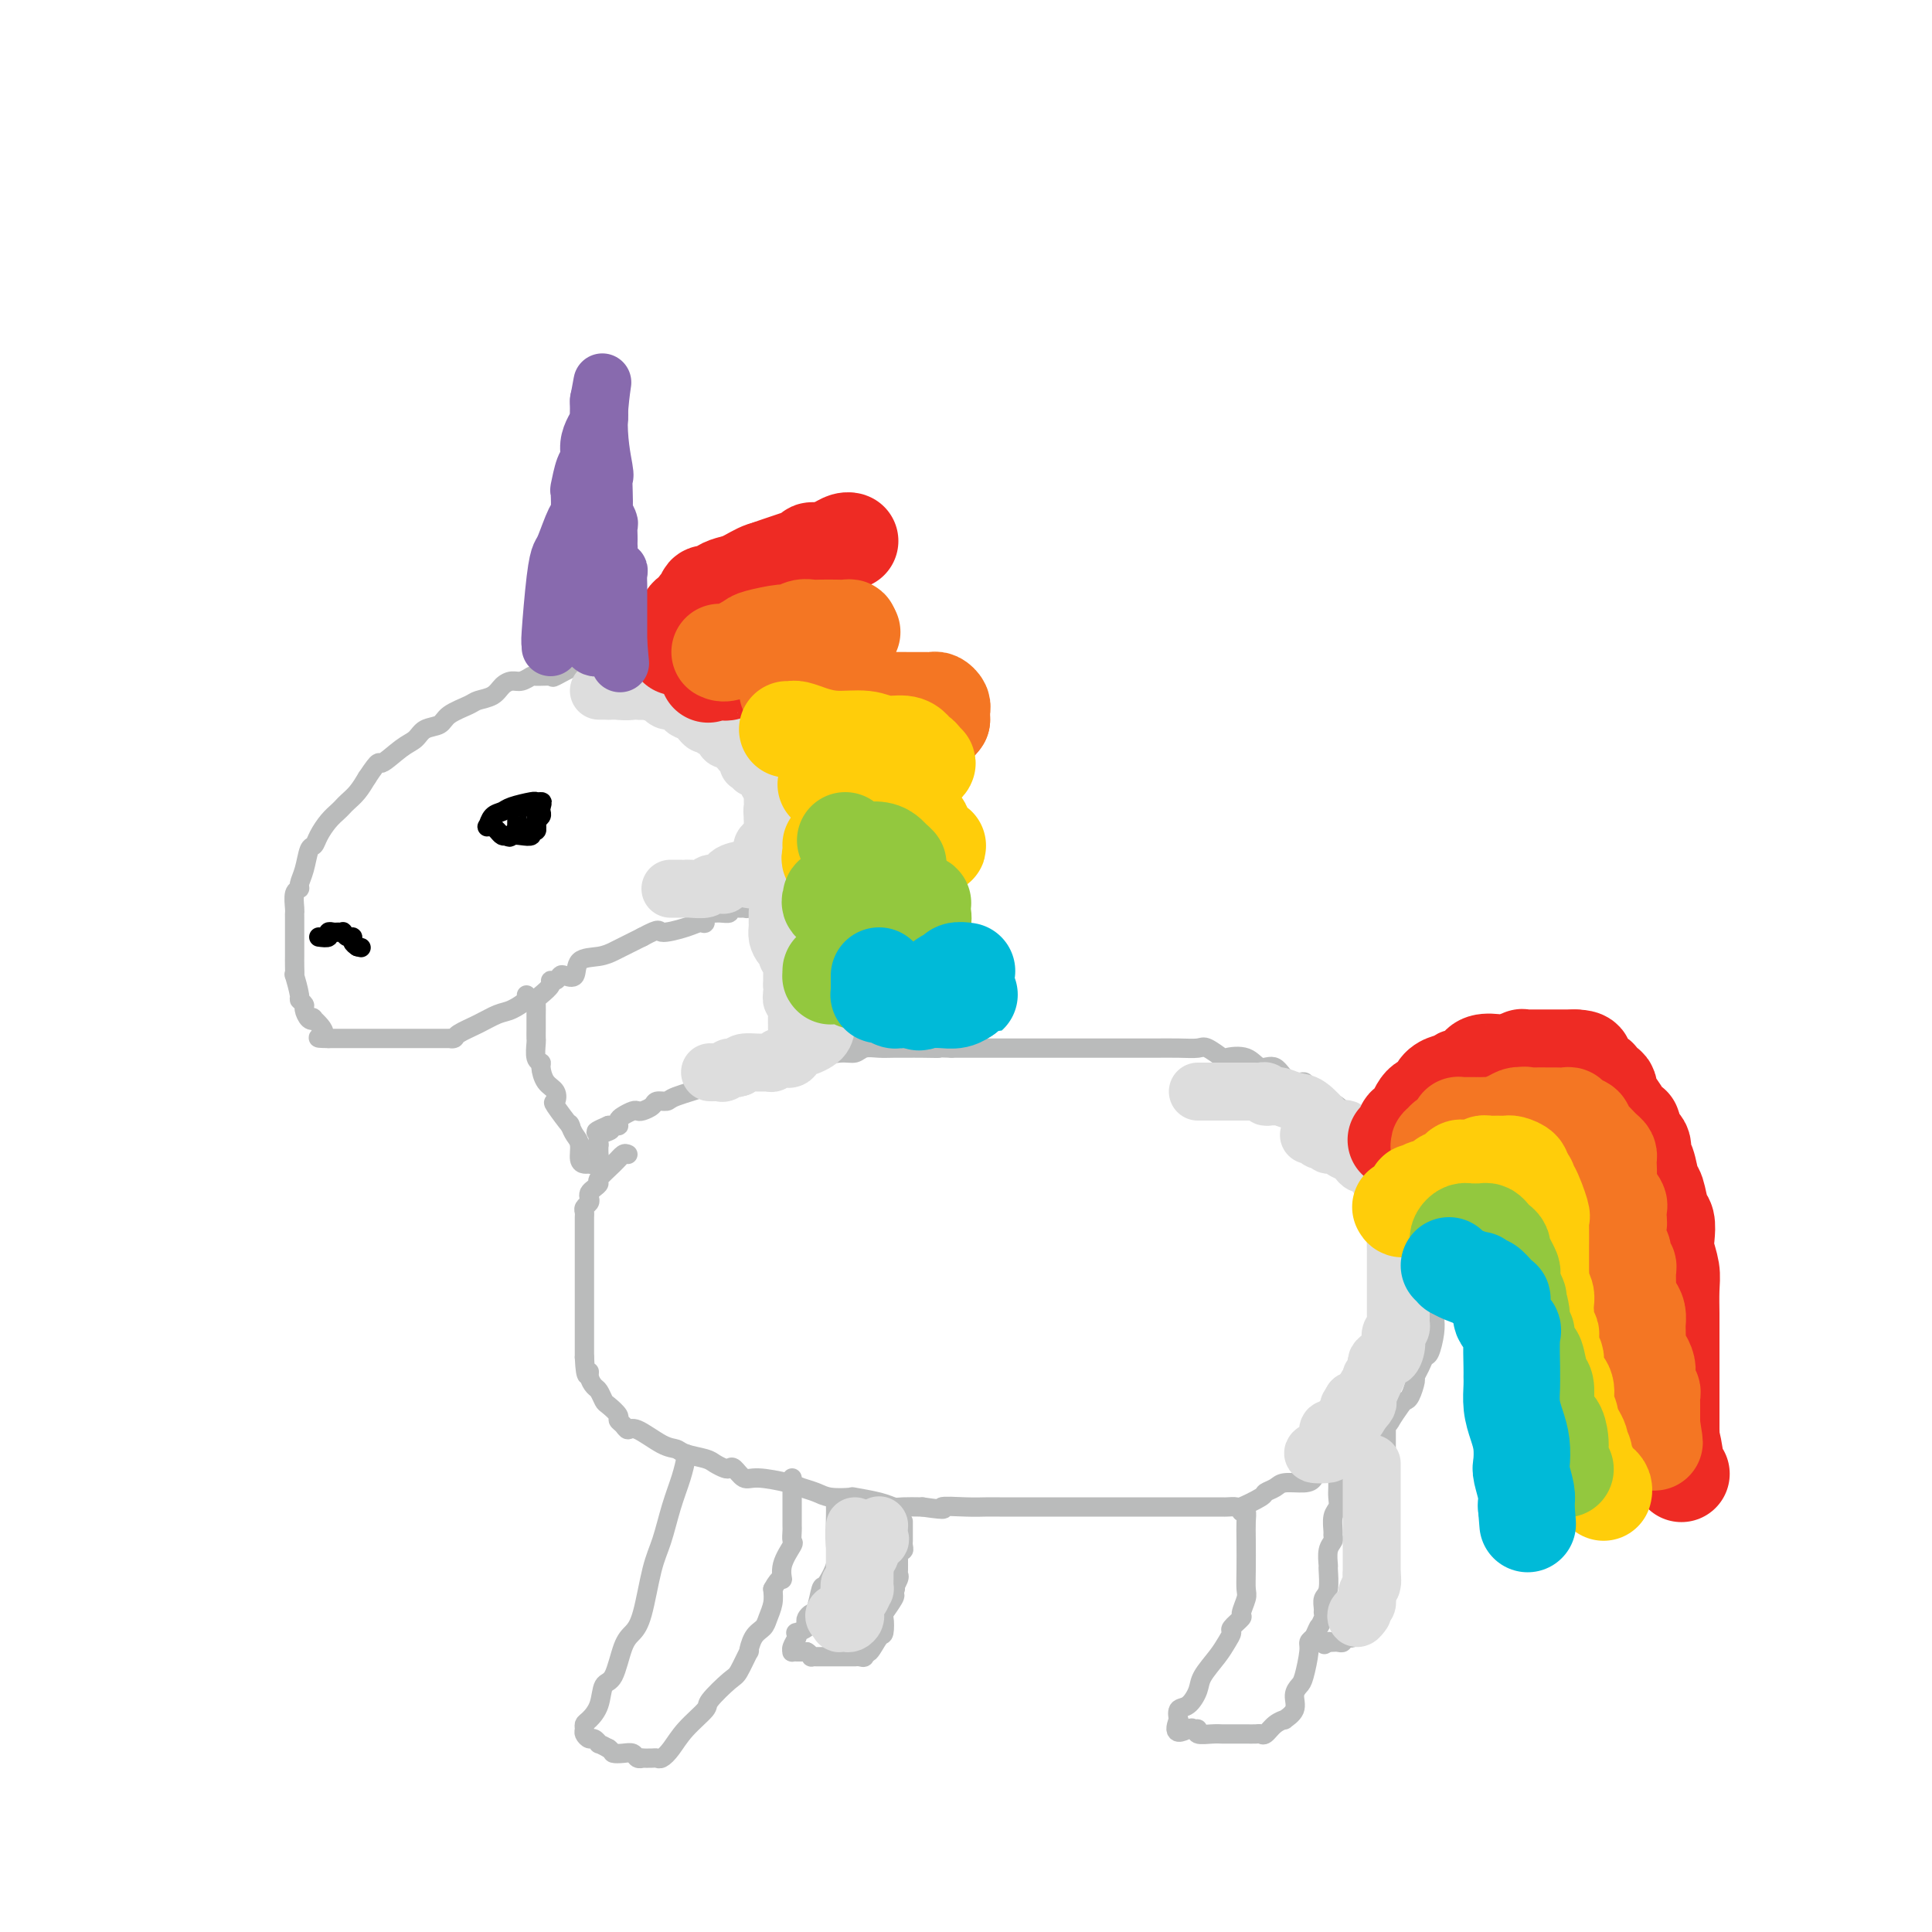 <svg viewBox='0 0 400 400' version='1.1' xmlns='http://www.w3.org/2000/svg' xmlns:xlink='http://www.w3.org/1999/xlink'><g fill='none' stroke='#BABBBB' stroke-width='4' stroke-linecap='round' stroke-linejoin='round'><path d='M130,239c-0.289,-0.142 -0.578,-0.284 -1,0c-0.422,0.284 -0.978,0.993 -2,2c-1.022,1.007 -2.509,2.311 -3,3c-0.491,0.689 0.013,0.762 0,1c-0.013,0.238 -0.543,0.641 -1,1c-0.457,0.359 -0.840,0.674 -1,1c-0.160,0.326 -0.095,0.664 0,1c0.095,0.336 0.222,0.670 0,1c-0.222,0.330 -0.791,0.654 -1,1c-0.209,0.346 -0.056,0.712 0,1c0.056,0.288 0.015,0.499 0,1c-0.015,0.501 -0.004,1.294 0,2c0.004,0.706 0.001,1.325 0,2c-0.001,0.675 -0.000,1.407 0,2c0.000,0.593 0.000,1.046 0,2c-0.000,0.954 -0.000,2.410 0,3c0.000,0.590 0.000,0.314 0,1c-0.000,0.686 -0.000,2.334 0,3c0.000,0.666 0.000,0.350 0,1c-0.000,0.650 -0.000,2.268 0,3c0.000,0.732 0.000,0.580 0,1c-0.000,0.420 -0.000,1.412 0,2c0.000,0.588 0.000,0.774 0,1c-0.000,0.226 -0.000,0.494 0,1c0.000,0.506 0.000,1.252 0,2c-0.000,0.748 -0.000,1.500 0,2c0.000,0.500 0.000,0.750 0,1'/><path d='M121,281c0.239,5.445 0.838,3.557 1,3c0.162,-0.557 -0.113,0.217 0,1c0.113,0.783 0.612,1.576 1,2c0.388,0.424 0.663,0.481 1,1c0.337,0.519 0.734,1.501 1,2c0.266,0.499 0.400,0.517 1,1c0.600,0.483 1.667,1.433 2,2c0.333,0.567 -0.066,0.751 0,1c0.066,0.249 0.599,0.563 1,1c0.401,0.437 0.672,0.996 1,1c0.328,0.004 0.714,-0.546 2,0c1.286,0.546 3.471,2.188 5,3c1.529,0.812 2.402,0.796 3,1c0.598,0.204 0.920,0.630 2,1c1.080,0.370 2.919,0.686 4,1c1.081,0.314 1.406,0.628 2,1c0.594,0.372 1.457,0.803 2,1c0.543,0.197 0.764,0.161 1,0c0.236,-0.161 0.485,-0.446 1,0c0.515,0.446 1.296,1.625 2,2c0.704,0.375 1.330,-0.053 3,0c1.670,0.053 4.382,0.589 6,1c1.618,0.411 2.142,0.698 3,1c0.858,0.302 2.050,0.620 3,1c0.950,0.380 1.658,0.824 3,1c1.342,0.176 3.317,0.086 4,0c0.683,-0.086 0.075,-0.167 1,0c0.925,0.167 3.382,0.581 5,1c1.618,0.419 2.397,0.844 3,1c0.603,0.156 1.029,0.045 2,0c0.971,-0.045 2.485,-0.022 4,0'/><path d='M191,312c6.381,0.928 3.833,0.249 4,0c0.167,-0.249 3.048,-0.067 5,0c1.952,0.067 2.976,0.018 4,0c1.024,-0.018 2.048,-0.005 3,0c0.952,0.005 1.833,0.001 3,0c1.167,-0.001 2.620,-0.000 4,0c1.380,0.000 2.685,0.000 4,0c1.315,-0.000 2.638,-0.000 4,0c1.362,0.000 2.764,0.000 4,0c1.236,-0.000 2.307,-0.000 3,0c0.693,0.000 1.008,0.000 2,0c0.992,-0.000 2.660,0.000 4,0c1.340,-0.000 2.351,-0.000 3,0c0.649,0.000 0.935,0.000 2,0c1.065,-0.000 2.909,-0.000 4,0c1.091,0.000 1.429,0.000 2,0c0.571,-0.000 1.376,-0.001 2,0c0.624,0.001 1.067,0.002 2,0c0.933,-0.002 2.356,-0.007 3,0c0.644,0.007 0.511,0.027 1,0c0.489,-0.027 1.602,-0.101 2,0c0.398,0.101 0.083,0.377 1,0c0.917,-0.377 3.068,-1.407 4,-2c0.932,-0.593 0.645,-0.749 1,-1c0.355,-0.251 1.351,-0.596 2,-1c0.649,-0.404 0.950,-0.869 2,-1c1.050,-0.131 2.848,0.070 4,0c1.152,-0.070 1.659,-0.410 2,-1c0.341,-0.590 0.515,-1.428 1,-2c0.485,-0.572 1.281,-0.878 2,-1c0.719,-0.122 1.359,-0.061 2,0'/><path d='M277,303c3.997,-1.528 3.488,-0.847 3,-1c-0.488,-0.153 -0.956,-1.138 0,-2c0.956,-0.862 3.335,-1.600 4,-2c0.665,-0.400 -0.383,-0.461 0,-1c0.383,-0.539 2.196,-1.557 3,-2c0.804,-0.443 0.598,-0.311 1,-1c0.402,-0.689 1.413,-2.197 2,-3c0.587,-0.803 0.749,-0.900 1,-1c0.251,-0.100 0.592,-0.202 1,-1c0.408,-0.798 0.883,-2.291 1,-3c0.117,-0.709 -0.123,-0.633 0,-1c0.123,-0.367 0.607,-1.177 1,-2c0.393,-0.823 0.693,-1.661 1,-2c0.307,-0.339 0.622,-0.181 1,-1c0.378,-0.819 0.819,-2.615 1,-4c0.181,-1.385 0.101,-2.360 0,-3c-0.101,-0.640 -0.223,-0.946 0,-2c0.223,-1.054 0.792,-2.857 1,-4c0.208,-1.143 0.056,-1.627 0,-2c-0.056,-0.373 -0.015,-0.634 0,-1c0.015,-0.366 0.004,-0.836 0,-1c-0.004,-0.164 -0.000,-0.022 0,-1c0.000,-0.978 -0.002,-3.076 0,-4c0.002,-0.924 0.009,-0.674 0,-1c-0.009,-0.326 -0.033,-1.227 0,-2c0.033,-0.773 0.125,-1.417 0,-2c-0.125,-0.583 -0.466,-1.105 -1,-2c-0.534,-0.895 -1.259,-2.164 -2,-3c-0.741,-0.836 -1.497,-1.239 -2,-2c-0.503,-0.761 -0.751,-1.881 -1,-3'/><path d='M292,243c-1.609,-2.168 -2.631,-1.587 -3,-2c-0.369,-0.413 -0.085,-1.820 -1,-3c-0.915,-1.180 -3.030,-2.133 -4,-3c-0.970,-0.867 -0.797,-1.649 -1,-2c-0.203,-0.351 -0.784,-0.270 -2,-1c-1.216,-0.730 -3.067,-2.269 -4,-3c-0.933,-0.731 -0.949,-0.653 -2,-1c-1.051,-0.347 -3.139,-1.121 -4,-2c-0.861,-0.879 -0.497,-1.865 -1,-2c-0.503,-0.135 -1.873,0.580 -3,0c-1.127,-0.580 -2.012,-2.455 -3,-3c-0.988,-0.545 -2.079,0.239 -3,0c-0.921,-0.239 -1.673,-1.500 -3,-2c-1.327,-0.500 -3.228,-0.239 -4,0c-0.772,0.239 -0.415,0.456 -1,0c-0.585,-0.456 -2.113,-1.586 -3,-2c-0.887,-0.414 -1.135,-0.111 -2,0c-0.865,0.111 -2.349,0.030 -4,0c-1.651,-0.030 -3.469,-0.008 -5,0c-1.531,0.008 -2.776,0.002 -4,0c-1.224,-0.002 -2.427,-0.001 -4,0c-1.573,0.001 -3.516,0.000 -5,0c-1.484,-0.000 -2.508,-0.000 -4,0c-1.492,0.000 -3.450,0.000 -5,0c-1.550,-0.000 -2.690,-0.000 -4,0c-1.310,0.000 -2.791,0.000 -4,0c-1.209,-0.000 -2.147,-0.000 -3,0c-0.853,0.000 -1.620,0.000 -2,0c-0.380,-0.000 -0.371,-0.000 -1,0c-0.629,0.000 -1.894,0.000 -3,0c-1.106,-0.000 -2.053,-0.000 -3,0'/><path d='M197,217c-9.973,-0.309 -4.404,-0.083 -3,0c1.404,0.083 -1.357,0.021 -3,0c-1.643,-0.021 -2.169,-0.002 -3,0c-0.831,0.002 -1.967,-0.014 -3,0c-1.033,0.014 -1.963,0.059 -3,0c-1.037,-0.059 -2.179,-0.222 -3,0c-0.821,0.222 -1.320,0.828 -2,1c-0.680,0.172 -1.542,-0.091 -3,0c-1.458,0.091 -3.512,0.536 -5,1c-1.488,0.464 -2.411,0.948 -4,1c-1.589,0.052 -3.845,-0.327 -5,0c-1.155,0.327 -1.210,1.359 -2,2c-0.790,0.641 -2.313,0.889 -3,1c-0.687,0.111 -0.536,0.084 -1,0c-0.464,-0.084 -1.543,-0.226 -2,0c-0.457,0.226 -0.292,0.821 -1,1c-0.708,0.179 -2.288,-0.058 -3,0c-0.712,0.058 -0.557,0.411 -2,1c-1.443,0.589 -4.484,1.416 -6,2c-1.516,0.584 -1.506,0.927 -2,1c-0.494,0.073 -1.493,-0.125 -2,0c-0.507,0.125 -0.520,0.572 -1,1c-0.480,0.428 -1.425,0.835 -2,1c-0.575,0.165 -0.781,0.086 -1,0c-0.219,-0.086 -0.450,-0.181 -1,0c-0.550,0.181 -1.418,0.637 -2,1c-0.582,0.363 -0.877,0.633 -1,1c-0.123,0.367 -0.074,0.830 0,1c0.074,0.170 0.174,0.046 0,0c-0.174,-0.046 -0.621,-0.013 -1,0c-0.379,0.013 -0.689,0.007 -1,0'/><path d='M126,233c-5.200,2.200 -1.200,1.200 0,1c1.200,-0.200 -0.400,0.400 -2,1'/><path d='M124,235c-0.310,0.792 -0.086,1.771 0,2c0.086,0.229 0.034,-0.293 0,0c-0.034,0.293 -0.050,1.399 0,2c0.050,0.601 0.167,0.696 0,1c-0.167,0.304 -0.618,0.818 -1,1c-0.382,0.182 -0.694,0.032 -1,0c-0.306,-0.032 -0.607,0.052 -1,0c-0.393,-0.052 -0.879,-0.241 -1,-1c-0.121,-0.759 0.121,-2.089 0,-3c-0.121,-0.911 -0.606,-1.403 -1,-2c-0.394,-0.597 -0.697,-1.298 -1,-2'/><path d='M118,233c-0.439,-1.004 0.464,0.486 0,0c-0.464,-0.486 -2.296,-2.950 -3,-4c-0.704,-1.050 -0.279,-0.688 0,-1c0.279,-0.312 0.411,-1.300 0,-2c-0.411,-0.700 -1.364,-1.112 -2,-2c-0.636,-0.888 -0.955,-2.250 -1,-3c-0.045,-0.750 0.184,-0.886 0,-1c-0.184,-0.114 -0.781,-0.206 -1,-1c-0.219,-0.794 -0.059,-2.289 0,-3c0.059,-0.711 0.016,-0.637 0,-1c-0.016,-0.363 -0.004,-1.162 0,-2c0.004,-0.838 0.001,-1.716 0,-2c-0.001,-0.284 0.002,0.027 0,0c-0.002,-0.027 -0.007,-0.392 0,-1c0.007,-0.608 0.025,-1.459 0,-2c-0.025,-0.541 -0.095,-0.771 0,-1c0.095,-0.229 0.354,-0.457 1,-1c0.646,-0.543 1.677,-1.400 2,-2c0.323,-0.600 -0.064,-0.943 0,-1c0.064,-0.057 0.578,0.170 1,0c0.422,-0.170 0.752,-0.738 1,-1c0.248,-0.262 0.412,-0.217 1,0c0.588,0.217 1.598,0.606 2,0c0.402,-0.606 0.196,-2.207 1,-3c0.804,-0.793 2.618,-0.780 4,-1c1.382,-0.220 2.334,-0.675 3,-1c0.666,-0.325 1.048,-0.522 2,-1c0.952,-0.478 2.476,-1.239 4,-2'/><path d='M133,194c4.050,-2.196 3.176,-1.184 4,-1c0.824,0.184 3.348,-0.458 5,-1c1.652,-0.542 2.434,-0.983 3,-1c0.566,-0.017 0.916,0.389 1,0c0.084,-0.389 -0.099,-1.572 0,-2c0.099,-0.428 0.478,-0.101 1,0c0.522,0.101 1.186,-0.026 2,0c0.814,0.026 1.777,0.204 2,0c0.223,-0.204 -0.295,-0.790 0,-1c0.295,-0.210 1.404,-0.042 2,0c0.596,0.042 0.678,-0.040 1,0c0.322,0.040 0.883,0.203 1,0c0.117,-0.203 -0.211,-0.772 0,-1c0.211,-0.228 0.960,-0.114 2,0c1.040,0.114 2.370,0.229 3,0c0.630,-0.229 0.559,-0.802 1,-1c0.441,-0.198 1.394,-0.023 2,0c0.606,0.023 0.866,-0.107 1,0c0.134,0.107 0.141,0.452 1,1c0.859,0.548 2.569,1.300 3,2c0.431,0.700 -0.417,1.349 0,2c0.417,0.651 2.098,1.302 3,2c0.902,0.698 1.026,1.441 1,2c-0.026,0.559 -0.203,0.933 0,1c0.203,0.067 0.785,-0.174 1,0c0.215,0.174 0.061,0.764 0,1c-0.061,0.236 -0.031,0.118 0,0'/><path d='M173,197c1.486,2.162 0.201,2.066 0,2c-0.201,-0.066 0.682,-0.102 1,0c0.318,0.102 0.071,0.342 0,1c-0.071,0.658 0.033,1.733 0,2c-0.033,0.267 -0.205,-0.276 0,0c0.205,0.276 0.787,1.369 1,2c0.213,0.631 0.057,0.799 0,1c-0.057,0.201 -0.015,0.435 0,1c0.015,0.565 0.004,1.461 0,2c-0.004,0.539 -0.002,0.722 0,1c0.002,0.278 0.003,0.652 0,1c-0.003,0.348 -0.011,0.671 0,1c0.011,0.329 0.042,0.663 0,1c-0.042,0.337 -0.156,0.678 0,1c0.156,0.322 0.580,0.625 1,1c0.420,0.375 0.834,0.821 1,1c0.166,0.179 0.083,0.089 0,0'/><path d='M109,206c0.273,0.214 0.546,0.428 0,1c-0.546,0.572 -1.911,1.502 -3,2c-1.089,0.498 -1.904,0.564 -3,1c-1.096,0.436 -2.475,1.241 -4,2c-1.525,0.759 -3.198,1.471 -4,2c-0.802,0.529 -0.735,0.874 -1,1c-0.265,0.126 -0.862,0.034 -1,0c-0.138,-0.034 0.182,-0.009 0,0c-0.182,0.009 -0.868,0.002 -1,0c-0.132,-0.002 0.290,-0.001 0,0c-0.290,0.001 -1.291,0.000 -2,0c-0.709,-0.000 -1.124,-0.000 -2,0c-0.876,0.000 -2.213,0.000 -3,0c-0.787,-0.000 -1.026,-0.000 -1,0c0.026,0.000 0.315,0.000 0,0c-0.315,-0.000 -1.234,-0.000 -2,0c-0.766,0.000 -1.379,0.000 -2,0c-0.621,-0.000 -1.250,-0.000 -2,0c-0.750,0.000 -1.621,0.000 -2,0c-0.379,-0.000 -0.267,-0.000 -1,0c-0.733,0.000 -2.313,0.000 -3,0c-0.687,-0.000 -0.482,-0.000 -1,0c-0.518,0.000 -1.759,0.000 -3,0'/><path d='M68,215c-3.815,-0.047 -1.352,-0.163 -1,-1c0.352,-0.837 -1.407,-2.395 -2,-3c-0.593,-0.605 -0.019,-0.257 0,0c0.019,0.257 -0.516,0.423 -1,0c-0.484,-0.423 -0.918,-1.435 -1,-2c-0.082,-0.565 0.188,-0.682 0,-1c-0.188,-0.318 -0.835,-0.837 -1,-1c-0.165,-0.163 0.152,0.030 0,-1c-0.152,-1.030 -0.773,-3.282 -1,-4c-0.227,-0.718 -0.061,0.098 0,0c0.061,-0.098 0.016,-1.109 0,-2c-0.016,-0.891 -0.004,-1.661 0,-2c0.004,-0.339 0.001,-0.248 0,-1c-0.001,-0.752 -0.000,-2.346 0,-3c0.000,-0.654 -0.001,-0.368 0,-1c0.001,-0.632 0.004,-2.183 0,-3c-0.004,-0.817 -0.016,-0.900 0,-1c0.016,-0.100 0.060,-0.216 0,-1c-0.060,-0.784 -0.223,-2.235 0,-3c0.223,-0.765 0.834,-0.845 1,-1c0.166,-0.155 -0.111,-0.386 0,-1c0.111,-0.614 0.610,-1.610 1,-3c0.390,-1.390 0.672,-3.174 1,-4c0.328,-0.826 0.704,-0.694 1,-1c0.296,-0.306 0.512,-1.051 1,-2c0.488,-0.949 1.247,-2.102 2,-3c0.753,-0.898 1.500,-1.542 2,-2c0.500,-0.458 0.753,-0.731 1,-1c0.247,-0.269 0.490,-0.534 1,-1c0.510,-0.466 1.289,-1.133 2,-2c0.711,-0.867 1.356,-1.933 2,-3'/><path d='M76,161c2.800,-4.235 2.302,-2.822 3,-3c0.698,-0.178 2.594,-1.948 4,-3c1.406,-1.052 2.324,-1.385 3,-2c0.676,-0.615 1.111,-1.513 2,-2c0.889,-0.487 2.234,-0.563 3,-1c0.766,-0.437 0.954,-1.234 2,-2c1.046,-0.766 2.952,-1.502 4,-2c1.048,-0.498 1.239,-0.759 2,-1c0.761,-0.241 2.092,-0.461 3,-1c0.908,-0.539 1.393,-1.398 2,-2c0.607,-0.602 1.337,-0.946 2,-1c0.663,-0.054 1.260,0.184 2,0c0.740,-0.184 1.623,-0.789 2,-1c0.377,-0.211 0.246,-0.028 1,0c0.754,0.028 2.392,-0.098 3,0c0.608,0.098 0.187,0.418 1,0c0.813,-0.418 2.861,-1.576 4,-2c1.139,-0.424 1.370,-0.114 2,0c0.630,0.114 1.659,0.030 3,0c1.341,-0.030 2.994,-0.008 4,0c1.006,0.008 1.366,0.002 2,0c0.634,-0.002 1.543,-0.001 3,0c1.457,0.001 3.461,0.000 5,0c1.539,-0.000 2.614,0.000 3,0c0.386,-0.000 0.082,-0.001 1,0c0.918,0.001 3.058,0.003 4,0c0.942,-0.003 0.685,-0.011 1,0c0.315,0.011 1.200,0.041 2,0c0.800,-0.041 1.514,-0.155 2,0c0.486,0.155 0.743,0.577 1,1'/><path d='M152,139c5.223,0.024 1.781,-0.415 1,0c-0.781,0.415 1.098,1.685 2,2c0.902,0.315 0.827,-0.325 1,0c0.173,0.325 0.595,1.616 1,2c0.405,0.384 0.792,-0.139 1,0c0.208,0.139 0.238,0.941 1,2c0.762,1.059 2.256,2.377 3,3c0.744,0.623 0.739,0.552 1,1c0.261,0.448 0.787,1.415 1,2c0.213,0.585 0.112,0.786 0,1c-0.112,0.214 -0.237,0.439 0,1c0.237,0.561 0.834,1.459 1,2c0.166,0.541 -0.100,0.726 0,1c0.100,0.274 0.567,0.637 1,1c0.433,0.363 0.834,0.728 1,1c0.166,0.272 0.097,0.453 0,1c-0.097,0.547 -0.222,1.460 0,2c0.222,0.540 0.792,0.708 1,1c0.208,0.292 0.056,0.708 0,1c-0.056,0.292 -0.015,0.459 0,1c0.015,0.541 0.004,1.454 0,2c-0.004,0.546 -0.001,0.724 0,1c0.001,0.276 0.000,0.651 0,1c-0.000,0.349 -0.000,0.671 0,1c0.000,0.329 0.000,0.666 0,1c-0.000,0.334 -0.000,0.667 0,1c0.000,0.333 0.000,0.667 0,1'/><path d='M168,172c0.619,3.429 0.166,1.500 0,1c-0.166,-0.500 -0.044,0.429 0,1c0.044,0.571 0.012,0.784 0,1c-0.012,0.216 -0.003,0.434 0,1c0.003,0.566 0.001,1.479 0,2c-0.001,0.521 -0.000,0.650 0,1c0.000,0.350 0.000,0.920 0,1c-0.000,0.080 -0.000,-0.331 0,0c0.000,0.331 0.000,1.402 0,2c-0.000,0.598 -0.000,0.721 0,1c0.000,0.279 0.000,0.714 0,1c-0.000,0.286 -0.000,0.423 0,1c0.000,0.577 0.000,1.593 0,2c-0.000,0.407 -0.000,0.203 0,0'/><path d='M142,301c0.065,0.103 0.131,0.206 0,1c-0.131,0.794 -0.458,2.278 -1,4c-0.542,1.722 -1.300,3.683 -2,6c-0.700,2.317 -1.342,4.991 -2,7c-0.658,2.009 -1.331,3.355 -2,6c-0.669,2.645 -1.335,6.590 -2,9c-0.665,2.410 -1.329,3.285 -2,4c-0.671,0.715 -1.349,1.270 -2,3c-0.651,1.730 -1.274,4.634 -2,6c-0.726,1.366 -1.553,1.192 -2,2c-0.447,0.808 -0.513,2.597 -1,4c-0.487,1.403 -1.395,2.418 -2,3c-0.605,0.582 -0.905,0.729 -1,1c-0.095,0.271 0.017,0.665 0,1c-0.017,0.335 -0.164,0.611 0,1c0.164,0.389 0.638,0.892 1,1c0.362,0.108 0.613,-0.177 1,0c0.387,0.177 0.912,0.817 1,1c0.088,0.183 -0.261,-0.091 0,0c0.261,0.091 1.130,0.545 2,1'/><path d='M126,362c0.908,0.686 0.678,0.902 1,1c0.322,0.098 1.195,0.079 2,0c0.805,-0.079 1.543,-0.217 2,0c0.457,0.217 0.633,0.790 1,1c0.367,0.210 0.924,0.057 1,0c0.076,-0.057 -0.328,-0.020 0,0c0.328,0.020 1.387,0.022 2,0c0.613,-0.022 0.778,-0.069 1,0c0.222,0.069 0.501,0.253 1,0c0.499,-0.253 1.219,-0.944 2,-2c0.781,-1.056 1.622,-2.479 3,-4c1.378,-1.521 3.291,-3.141 4,-4c0.709,-0.859 0.214,-0.956 1,-2c0.786,-1.044 2.854,-3.036 4,-4c1.146,-0.964 1.372,-0.902 2,-2c0.628,-1.098 1.660,-3.357 2,-4c0.340,-0.643 -0.010,0.330 0,0c0.010,-0.330 0.381,-1.964 1,-3c0.619,-1.036 1.485,-1.474 2,-2c0.515,-0.526 0.677,-1.142 1,-2c0.323,-0.858 0.807,-1.960 1,-3c0.193,-1.040 0.097,-2.020 0,-3'/><path d='M160,329c1.568,-2.964 1.989,-1.873 2,-2c0.011,-0.127 -0.389,-1.473 0,-3c0.389,-1.527 1.568,-3.235 2,-4c0.432,-0.765 0.116,-0.586 0,-1c-0.116,-0.414 -0.031,-1.420 0,-2c0.031,-0.580 0.008,-0.733 0,-1c-0.008,-0.267 -0.002,-0.649 0,-1c0.002,-0.351 0.001,-0.671 0,-1c-0.001,-0.329 -0.000,-0.665 0,-1c0.000,-0.335 0.000,-0.667 0,-1c-0.000,-0.333 -0.000,-0.668 0,-1c0.000,-0.332 0.000,-0.662 0,-1c-0.000,-0.338 -0.000,-0.683 0,-1c0.000,-0.317 0.000,-0.607 0,-1c-0.000,-0.393 -0.000,-0.889 0,-1c0.000,-0.111 0.000,0.162 0,0c-0.000,-0.162 -0.000,-0.761 0,-1c0.000,-0.239 0.000,-0.120 0,0'/><path d='M173,312c0.015,0.255 0.029,0.509 0,2c-0.029,1.491 -0.102,4.218 0,6c0.102,1.782 0.378,2.620 0,4c-0.378,1.380 -1.411,3.301 -2,4c-0.589,0.699 -0.733,0.176 -1,1c-0.267,0.824 -0.658,2.994 -1,4c-0.342,1.006 -0.635,0.848 -1,1c-0.365,0.152 -0.802,0.615 -1,1c-0.198,0.385 -0.157,0.694 0,1c0.157,0.306 0.431,0.610 0,1c-0.431,0.390 -1.565,0.865 -2,1c-0.435,0.135 -0.170,-0.069 0,0c0.170,0.069 0.244,0.411 0,1c-0.244,0.589 -0.806,1.426 -1,2c-0.194,0.574 -0.021,0.886 0,1c0.021,0.114 -0.110,0.031 0,0c0.110,-0.031 0.460,-0.009 1,0c0.540,0.009 1.270,0.004 2,0'/><path d='M167,342c0.703,0.381 0.962,0.834 1,1c0.038,0.166 -0.145,0.044 0,0c0.145,-0.044 0.617,-0.012 1,0c0.383,0.012 0.675,0.003 1,0c0.325,-0.003 0.682,-0.001 1,0c0.318,0.001 0.596,0.000 1,0c0.404,-0.000 0.935,-0.000 1,0c0.065,0.000 -0.337,0.000 0,0c0.337,-0.000 1.414,-0.000 2,0c0.586,0.000 0.683,0.001 1,0c0.317,-0.001 0.855,-0.005 1,0c0.145,0.005 -0.103,0.018 0,0c0.103,-0.018 0.556,-0.069 1,0c0.444,0.069 0.879,0.256 1,0c0.121,-0.256 -0.072,-0.955 0,-1c0.072,-0.045 0.410,0.565 1,0c0.590,-0.565 1.434,-2.305 2,-3c0.566,-0.695 0.856,-0.344 1,-1c0.144,-0.656 0.142,-2.320 0,-3c-0.142,-0.680 -0.423,-0.375 0,-1c0.423,-0.625 1.549,-2.178 2,-3c0.451,-0.822 0.225,-0.911 0,-1'/><path d='M185,330c0.867,-2.130 0.036,-0.956 0,-1c-0.036,-0.044 0.723,-1.307 1,-2c0.277,-0.693 0.073,-0.817 0,-1c-0.073,-0.183 -0.016,-0.427 0,-1c0.016,-0.573 -0.010,-1.477 0,-2c0.010,-0.523 0.055,-0.665 0,-1c-0.055,-0.335 -0.211,-0.863 0,-1c0.211,-0.137 0.789,0.118 1,0c0.211,-0.118 0.057,-0.610 0,-1c-0.057,-0.390 -0.015,-0.678 0,-1c0.015,-0.322 0.004,-0.678 0,-1c-0.004,-0.322 -0.001,-0.608 0,-1c0.001,-0.392 0.000,-0.889 0,-1c-0.000,-0.111 -0.000,0.162 0,0c0.000,-0.162 0.000,-0.761 0,-1c-0.000,-0.239 -0.000,-0.120 0,0'/><path d='M257,313c0.422,-0.146 0.845,-0.292 1,0c0.155,0.292 0.043,1.021 0,2c-0.043,0.979 -0.016,2.206 0,4c0.016,1.794 0.020,4.153 0,6c-0.020,1.847 -0.066,3.181 0,4c0.066,0.819 0.243,1.122 0,2c-0.243,0.878 -0.905,2.332 -1,3c-0.095,0.668 0.376,0.551 0,1c-0.376,0.449 -1.600,1.464 -2,2c-0.400,0.536 0.024,0.593 0,1c-0.024,0.407 -0.495,1.163 -1,2c-0.505,0.837 -1.043,1.753 -2,3c-0.957,1.247 -2.333,2.825 -3,4c-0.667,1.175 -0.623,1.947 -1,3c-0.377,1.053 -1.173,2.385 -2,3c-0.827,0.615 -1.684,0.512 -2,1c-0.316,0.488 -0.090,1.568 0,2c0.090,0.432 0.045,0.216 0,0'/><path d='M244,356c-1.600,3.852 0.901,2.482 2,2c1.099,-0.482 0.795,-0.077 1,0c0.205,0.077 0.920,-0.176 1,0c0.080,0.176 -0.473,0.779 0,1c0.473,0.221 1.972,0.059 3,0c1.028,-0.059 1.585,-0.016 2,0c0.415,0.016 0.688,0.004 1,0c0.312,-0.004 0.665,-0.001 1,0c0.335,0.001 0.653,-0.000 1,0c0.347,0.000 0.722,0.002 1,0c0.278,-0.002 0.458,-0.007 1,0c0.542,0.007 1.446,0.026 2,0c0.554,-0.026 0.759,-0.097 1,0c0.241,0.097 0.517,0.361 1,0c0.483,-0.361 1.172,-1.346 2,-2c0.828,-0.654 1.794,-0.977 2,-1c0.206,-0.023 -0.349,0.254 0,0c0.349,-0.254 1.600,-1.038 2,-2c0.400,-0.962 -0.051,-2.103 0,-3c0.051,-0.897 0.605,-1.550 1,-2c0.395,-0.450 0.632,-0.698 1,-2c0.368,-1.302 0.868,-3.658 1,-5c0.132,-1.342 -0.105,-1.669 0,-2c0.105,-0.331 0.553,-0.665 1,-1'/><path d='M272,339c1.403,-3.130 0.911,-1.956 1,-2c0.089,-0.044 0.760,-1.308 1,-2c0.240,-0.692 0.050,-0.813 0,-1c-0.050,-0.187 0.039,-0.440 0,-1c-0.039,-0.560 -0.208,-1.428 0,-2c0.208,-0.572 0.792,-0.850 1,-2c0.208,-1.150 0.042,-3.173 0,-4c-0.042,-0.827 0.042,-0.457 0,-1c-0.042,-0.543 -0.208,-1.997 0,-3c0.208,-1.003 0.792,-1.553 1,-2c0.208,-0.447 0.042,-0.791 0,-1c-0.042,-0.209 0.041,-0.283 0,-1c-0.041,-0.717 -0.207,-2.077 0,-3c0.207,-0.923 0.788,-1.409 1,-2c0.212,-0.591 0.057,-1.286 0,-2c-0.057,-0.714 -0.015,-1.445 0,-2c0.015,-0.555 0.004,-0.932 0,-1c-0.004,-0.068 -0.001,0.174 0,0c0.001,-0.174 0.000,-0.764 0,-1c-0.000,-0.236 -0.000,-0.118 0,0'/><path d='M287,295c0.000,0.214 0.000,0.429 0,1c-0.000,0.571 -0.000,1.499 0,2c0.000,0.501 0.000,0.576 0,1c-0.000,0.424 -0.000,1.198 0,2c0.000,0.802 0.000,1.632 0,2c-0.000,0.368 -0.000,0.274 0,1c0.000,0.726 0.000,2.274 0,3c-0.000,0.726 -0.000,0.632 0,1c0.000,0.368 0.000,1.199 0,2c-0.000,0.801 -0.000,1.572 0,2c0.000,0.428 0.000,0.514 0,1c-0.000,0.486 -0.000,1.373 0,2c0.000,0.627 0.000,0.995 0,1c-0.000,0.005 -0.000,-0.353 0,0c0.000,0.353 0.000,1.417 0,2c-0.000,0.583 -0.000,0.684 0,1c0.000,0.316 0.000,0.847 0,1c-0.000,0.153 -0.000,-0.071 0,0c0.000,0.071 0.001,0.438 0,1c-0.001,0.562 -0.004,1.320 0,2c0.004,0.680 0.016,1.281 0,2c-0.016,0.719 -0.061,1.555 0,2c0.061,0.445 0.226,0.501 0,1c-0.226,0.499 -0.845,1.443 -1,2c-0.155,0.557 0.154,0.727 0,1c-0.154,0.273 -0.772,0.651 -1,1c-0.228,0.349 -0.065,0.671 0,1c0.065,0.329 0.033,0.664 0,1'/><path d='M285,334c-0.537,5.990 -0.878,1.464 -1,0c-0.122,-1.464 -0.025,0.134 0,1c0.025,0.866 -0.022,1.002 0,1c0.022,-0.002 0.112,-0.140 0,0c-0.112,0.140 -0.425,0.560 -1,1c-0.575,0.440 -1.412,0.902 -2,1c-0.588,0.098 -0.927,-0.166 -1,0c-0.073,0.166 0.121,0.762 0,1c-0.121,0.238 -0.557,0.116 -1,0c-0.443,-0.116 -0.892,-0.227 -1,0c-0.108,0.227 0.126,0.793 0,1c-0.126,0.207 -0.611,0.056 -1,0c-0.389,-0.056 -0.683,-0.016 -1,0c-0.317,0.016 -0.659,0.008 -1,0'/><path d='M275,340c-1.556,0.933 -0.444,0.267 0,0c0.444,-0.267 0.222,-0.133 0,0'/></g>
<g fill='none' stroke='#DDDDDD' stroke-width='12' stroke-linecap='round' stroke-linejoin='round'><path d='M177,316c0.000,0.331 0.000,0.662 0,1c0.000,0.338 0.000,0.682 0,1c0.000,0.318 0.000,0.610 0,1c0.000,0.390 0.000,0.878 0,1c0.000,0.122 -0.000,-0.122 0,0c0.000,0.122 0.000,0.610 0,1c-0.000,0.390 0.000,0.682 0,1c0.000,0.318 0.000,0.663 0,1c0.000,0.337 -0.000,0.668 0,1c0.000,0.332 0.000,0.666 0,1c0.000,0.334 0.000,0.667 0,1c0.000,0.333 0.000,0.667 0,1c0.000,0.333 0.000,0.667 0,1'/><path d='M177,328c-0.222,1.748 -0.775,0.118 -1,0c-0.225,-0.118 -0.120,1.278 0,2c0.120,0.722 0.256,0.772 0,1c-0.256,0.228 -0.903,0.636 -1,1c-0.097,0.364 0.355,0.685 0,1c-0.355,0.315 -1.519,0.623 -2,1c-0.481,0.377 -0.280,0.822 0,1c0.280,0.178 0.640,0.089 1,0'/><path d='M174,335c-0.513,1.312 -0.295,1.094 0,1c0.295,-0.094 0.668,-0.062 1,0c0.332,0.062 0.624,0.153 1,0c0.376,-0.153 0.836,-0.550 1,-1c0.164,-0.450 0.034,-0.952 0,-1c-0.034,-0.048 0.029,0.357 0,0c-0.029,-0.357 -0.151,-1.475 0,-2c0.151,-0.525 0.576,-0.455 1,-1c0.424,-0.545 0.846,-1.705 1,-2c0.154,-0.295 0.041,0.275 0,0c-0.041,-0.275 -0.011,-1.393 0,-2c0.011,-0.607 0.003,-0.702 0,-1c-0.003,-0.298 -0.001,-0.799 0,-1c0.001,-0.201 0.000,-0.100 0,0'/><path d='M179,325c0.325,-1.936 0.138,-1.775 0,-2c-0.138,-0.225 -0.225,-0.834 0,-1c0.225,-0.166 0.764,0.111 1,0c0.236,-0.111 0.168,-0.612 0,-1c-0.168,-0.388 -0.437,-0.665 0,-1c0.437,-0.335 1.581,-0.729 2,-1c0.419,-0.271 0.113,-0.419 0,-1c-0.113,-0.581 -0.032,-1.595 0,-2c0.032,-0.405 0.016,-0.203 0,0'/><path d='M284,303c0.000,0.220 0.000,0.440 0,1c0.000,0.560 0.000,1.459 0,2c0.000,0.541 0.000,0.722 0,1c-0.000,0.278 0.000,0.653 0,1c0.000,0.347 0.000,0.667 0,1c0.000,0.333 0.000,0.681 0,1c0.000,0.319 0.000,0.610 0,1c0.000,0.390 0.000,0.878 0,1c0.000,0.122 0.000,-0.122 0,0c0.000,0.122 0.000,0.610 0,1c0.000,0.390 0.000,0.682 0,1c-0.000,0.318 0.000,0.662 0,1c0.000,0.338 0.000,0.672 0,1c0.000,0.328 0.000,0.651 0,1c0.000,0.349 0.000,0.723 0,1c0.000,0.277 -0.000,0.455 0,1c0.000,0.545 0.000,1.455 0,2c0.000,0.545 -0.000,0.723 0,1c0.000,0.277 0.000,0.651 0,1c0.000,0.349 -0.000,0.671 0,1c0.000,0.329 0.000,0.665 0,1c0.000,0.335 0.000,0.667 0,1'/><path d='M284,326c-0.018,3.749 -0.061,1.620 0,1c0.061,-0.620 0.228,0.269 0,1c-0.228,0.731 -0.849,1.305 -1,2c-0.151,0.695 0.169,1.512 0,2c-0.169,0.488 -0.826,0.649 -1,1c-0.174,0.351 0.136,0.892 0,1c-0.136,0.108 -0.717,-0.219 -1,0c-0.283,0.219 -0.269,0.982 0,1c0.269,0.018 0.791,-0.709 1,-1c0.209,-0.291 0.104,-0.145 0,0'/><path d='M161,189c0.002,0.327 0.003,0.655 0,1c-0.003,0.345 -0.011,0.708 0,1c0.011,0.292 0.040,0.512 0,1c-0.040,0.488 -0.151,1.244 0,2c0.151,0.756 0.562,1.512 1,2c0.438,0.488 0.902,0.708 1,1c0.098,0.292 -0.170,0.657 0,1c0.170,0.343 0.778,0.666 1,1c0.222,0.334 0.060,0.681 0,1c-0.060,0.319 -0.016,0.610 0,1c0.016,0.390 0.004,0.878 0,1c-0.004,0.122 -0.001,-0.121 0,0c0.001,0.121 0.000,0.606 0,1c-0.000,0.394 -0.000,0.697 0,1'/><path d='M164,204c0.460,2.786 0.109,2.252 0,2c-0.109,-0.252 0.023,-0.223 0,0c-0.023,0.223 -0.202,0.638 0,1c0.202,0.362 0.786,0.671 1,1c0.214,0.329 0.057,0.679 0,1c-0.057,0.321 -0.015,0.612 0,1c0.015,0.388 0.004,0.872 0,1c-0.004,0.128 -0.001,-0.100 0,0c0.001,0.100 0.000,0.527 0,1c-0.000,0.473 -0.000,0.992 0,1c0.000,0.008 0.000,-0.494 0,-1c-0.000,-0.506 -0.000,-1.014 0,-2c0.000,-0.986 0.000,-2.449 0,-4c-0.000,-1.551 -0.000,-3.189 0,-4c0.000,-0.811 0.000,-0.795 0,-1c-0.000,-0.205 -0.000,-0.630 0,-1c0.000,-0.370 0.000,-0.685 0,-1'/><path d='M165,199c0.118,-2.227 0.414,-0.794 1,0c0.586,0.794 1.464,0.948 2,2c0.536,1.052 0.732,3.002 1,4c0.268,0.998 0.608,1.044 1,1c0.392,-0.044 0.837,-0.180 1,0c0.163,0.180 0.044,0.675 0,1c-0.044,0.325 -0.012,0.481 0,1c0.012,0.519 0.003,1.402 0,2c-0.003,0.598 -0.001,0.911 0,1c0.001,0.089 0.001,-0.045 0,0c-0.001,0.045 -0.002,0.268 0,1c0.002,0.732 0.008,1.972 -1,3c-1.008,1.028 -3.029,1.844 -4,2c-0.971,0.156 -0.890,-0.347 -1,0c-0.110,0.347 -0.410,1.543 -1,2c-0.590,0.457 -1.469,0.175 -2,0c-0.531,-0.175 -0.713,-0.244 -1,0c-0.287,0.244 -0.679,0.800 -1,1c-0.321,0.200 -0.571,0.043 -1,0c-0.429,-0.043 -1.039,0.027 -2,0c-0.961,-0.027 -2.275,-0.151 -3,0c-0.725,0.151 -0.863,0.575 -1,1'/><path d='M153,221c-3.035,0.868 -2.123,0.036 -2,0c0.123,-0.036 -0.542,0.722 -1,1c-0.458,0.278 -0.711,0.074 -1,0c-0.289,-0.074 -0.616,-0.020 -1,0c-0.384,0.020 -0.824,0.006 -1,0c-0.176,-0.006 -0.088,-0.003 0,0'/><path d='M155,182c-0.083,-0.024 -0.167,-0.048 0,0c0.167,0.048 0.584,0.168 1,0c0.416,-0.168 0.829,-0.622 1,-1c0.171,-0.378 0.099,-0.679 0,-1c-0.099,-0.321 -0.225,-0.662 0,-1c0.225,-0.338 0.800,-0.672 1,-1c0.200,-0.328 0.025,-0.651 0,-1c-0.025,-0.349 0.098,-0.724 0,-1c-0.098,-0.276 -0.419,-0.451 0,-1c0.419,-0.549 1.576,-1.470 2,-2c0.424,-0.530 0.114,-0.667 0,-1c-0.114,-0.333 -0.030,-0.863 0,-1c0.030,-0.137 0.008,0.117 0,0c-0.008,-0.117 -0.002,-0.605 0,-1c0.002,-0.395 0.001,-0.698 0,-1'/><path d='M160,169c0.773,-2.190 0.207,-1.164 0,-1c-0.207,0.164 -0.054,-0.533 0,-1c0.054,-0.467 0.011,-0.702 0,-1c-0.011,-0.298 0.012,-0.657 0,-1c-0.012,-0.343 -0.059,-0.669 0,-1c0.059,-0.331 0.223,-0.667 0,-1c-0.223,-0.333 -0.834,-0.663 -1,-1c-0.166,-0.337 0.114,-0.683 0,-1c-0.114,-0.317 -0.623,-0.607 -1,-1c-0.377,-0.393 -0.623,-0.889 -1,-1c-0.377,-0.111 -0.886,0.164 -1,0c-0.114,-0.164 0.166,-0.766 0,-1c-0.166,-0.234 -0.780,-0.100 -1,0c-0.220,0.100 -0.048,0.167 0,0c0.048,-0.167 -0.029,-0.569 0,-1c0.029,-0.431 0.162,-0.890 0,-1c-0.162,-0.110 -0.621,0.130 -1,0c-0.379,-0.130 -0.679,-0.631 -1,-1c-0.321,-0.369 -0.663,-0.605 -1,-1c-0.337,-0.395 -0.668,-0.947 -1,-1c-0.332,-0.053 -0.666,0.393 -1,0c-0.334,-0.393 -0.667,-1.625 -1,-2c-0.333,-0.375 -0.667,0.106 -1,0c-0.333,-0.106 -0.667,-0.798 -1,-1c-0.333,-0.202 -0.667,0.085 -1,0c-0.333,-0.085 -0.667,-0.543 -1,-1'/><path d='M145,149c-1.826,-1.879 0.111,-1.078 0,-1c-0.111,0.078 -2.268,-0.567 -3,-1c-0.732,-0.433 -0.038,-0.652 0,-1c0.038,-0.348 -0.581,-0.824 -1,-1c-0.419,-0.176 -0.639,-0.051 -1,0c-0.361,0.051 -0.865,0.029 -1,0c-0.135,-0.029 0.097,-0.064 0,0c-0.097,0.064 -0.522,0.227 -1,0c-0.478,-0.227 -1.007,-0.846 -1,-1c0.007,-0.154 0.550,0.155 0,0c-0.550,-0.155 -2.193,-0.774 -3,-1c-0.807,-0.226 -0.778,-0.061 -1,0c-0.222,0.061 -0.693,0.016 -1,0c-0.307,-0.016 -0.449,-0.004 -1,0c-0.551,0.004 -1.512,0.001 -2,0c-0.488,-0.001 -0.504,-0.000 -1,0c-0.496,0.000 -1.473,0.000 -2,0c-0.527,-0.000 -0.603,-0.000 -1,0c-0.397,0.000 -1.113,0.000 -1,0c0.113,-0.000 1.057,-0.000 2,0'/><path d='M126,143c-2.653,-0.928 0.214,-0.249 2,0c1.786,0.249 2.492,0.068 3,0c0.508,-0.068 0.818,-0.022 1,0c0.182,0.022 0.238,0.020 1,0c0.762,-0.020 2.232,-0.057 3,0c0.768,0.057 0.834,0.208 1,0c0.166,-0.208 0.433,-0.774 1,-1c0.567,-0.226 1.434,-0.113 2,0c0.566,0.113 0.830,0.226 1,0c0.170,-0.226 0.245,-0.793 1,-1c0.755,-0.207 2.191,-0.056 3,0c0.809,0.056 0.990,0.015 1,0c0.010,-0.015 -0.152,-0.004 0,0c0.152,0.004 0.618,0.001 1,0c0.382,-0.001 0.680,0.000 1,0c0.320,-0.000 0.663,-0.002 1,0c0.337,0.002 0.667,0.008 1,0c0.333,-0.008 0.668,-0.031 1,0c0.332,0.031 0.663,0.116 1,0c0.337,-0.116 0.682,-0.434 1,0c0.318,0.434 0.610,1.619 1,2c0.390,0.381 0.878,-0.042 1,0c0.122,0.042 -0.122,0.547 0,1c0.122,0.453 0.610,0.853 1,1c0.390,0.147 0.683,0.042 1,0c0.317,-0.042 0.659,-0.021 1,0'/><path d='M158,145c0.958,1.025 -0.147,1.588 0,2c0.147,0.412 1.546,0.674 2,1c0.454,0.326 -0.036,0.717 0,1c0.036,0.283 0.597,0.460 1,1c0.403,0.540 0.648,1.445 1,2c0.352,0.555 0.812,0.760 1,1c0.188,0.240 0.103,0.516 0,1c-0.103,0.484 -0.224,1.176 0,2c0.224,0.824 0.792,1.780 1,2c0.208,0.220 0.056,-0.295 0,0c-0.056,0.295 -0.015,1.402 0,2c0.015,0.598 0.004,0.689 0,1c-0.004,0.311 -0.001,0.843 0,1c0.001,0.157 0.000,-0.059 0,0c-0.000,0.059 -0.000,0.393 0,1c0.000,0.607 0.000,1.485 0,2c-0.000,0.515 -0.000,0.666 0,1c0.000,0.334 0.000,0.850 0,1c-0.000,0.150 -0.000,-0.065 0,0c0.000,0.065 0.001,0.412 0,1c-0.001,0.588 -0.003,1.418 0,2c0.003,0.582 0.011,0.916 0,1c-0.011,0.084 -0.042,-0.082 0,0c0.042,0.082 0.155,0.414 0,1c-0.155,0.586 -0.580,1.427 -1,2c-0.420,0.573 -0.834,0.878 -1,1c-0.166,0.122 -0.083,0.061 0,0'/><path d='M162,175c-0.771,2.443 -1.698,1.051 -2,1c-0.302,-0.051 0.021,1.240 0,2c-0.021,0.760 -0.385,0.988 -1,1c-0.615,0.012 -1.482,-0.191 -2,0c-0.518,0.191 -0.688,0.777 -1,1c-0.312,0.223 -0.765,0.085 -1,0c-0.235,-0.085 -0.252,-0.115 -1,0c-0.748,0.115 -2.226,0.374 -3,1c-0.774,0.626 -0.845,1.618 -1,2c-0.155,0.382 -0.395,0.155 -1,0c-0.605,-0.155 -1.575,-0.238 -2,0c-0.425,0.238 -0.303,0.796 -1,1c-0.697,0.204 -2.212,0.055 -3,0c-0.788,-0.055 -0.851,-0.015 -1,0c-0.149,0.015 -0.386,0.004 -1,0c-0.614,-0.004 -1.604,-0.001 -2,0c-0.396,0.001 -0.198,0.001 0,0'/><path d='M271,235c0.331,-0.111 0.661,-0.222 1,0c0.339,0.222 0.686,0.777 1,1c0.314,0.223 0.594,0.115 1,0c0.406,-0.115 0.939,-0.238 1,0c0.061,0.238 -0.349,0.837 0,1c0.349,0.163 1.455,-0.110 2,0c0.545,0.110 0.527,0.603 1,1c0.473,0.397 1.436,0.699 2,1c0.564,0.301 0.727,0.601 1,1c0.273,0.399 0.654,0.898 1,1c0.346,0.102 0.657,-0.194 1,0c0.343,0.194 0.718,0.879 1,1c0.282,0.121 0.472,-0.322 1,0c0.528,0.322 1.394,1.407 2,2c0.606,0.593 0.951,0.693 1,1c0.049,0.307 -0.197,0.821 0,1c0.197,0.179 0.837,0.023 1,0c0.163,-0.023 -0.153,0.088 0,0c0.153,-0.088 0.773,-0.377 1,0c0.227,0.377 0.061,1.418 0,2c-0.061,0.582 -0.016,0.706 0,1c0.016,0.294 0.004,0.759 0,1c-0.004,0.241 -0.001,0.257 0,1c0.001,0.743 0.000,2.212 0,3c-0.000,0.788 -0.000,0.894 0,1'/><path d='M290,255c0.155,2.020 0.041,2.570 0,3c-0.041,0.430 -0.011,0.742 0,1c0.011,0.258 0.003,0.464 0,1c-0.003,0.536 -0.001,1.403 0,2c0.001,0.597 0.000,0.923 0,1c-0.000,0.077 -0.000,-0.097 0,0c0.000,0.097 0.000,0.463 0,1c-0.000,0.537 0.000,1.244 0,2c-0.000,0.756 -0.000,1.561 0,2c0.000,0.439 0.000,0.513 0,1c-0.000,0.487 -0.000,1.387 0,2c0.000,0.613 0.001,0.937 0,1c-0.001,0.063 -0.003,-0.137 0,0c0.003,0.137 0.011,0.609 0,1c-0.011,0.391 -0.042,0.699 0,1c0.042,0.301 0.157,0.595 0,1c-0.157,0.405 -0.584,0.920 -1,1c-0.416,0.080 -0.819,-0.277 -1,0c-0.181,0.277 -0.138,1.186 0,2c0.138,0.814 0.373,1.532 0,2c-0.373,0.468 -1.354,0.685 -2,1c-0.646,0.315 -0.957,0.729 -1,1c-0.043,0.271 0.182,0.400 0,1c-0.182,0.600 -0.770,1.670 -1,2c-0.230,0.330 -0.103,-0.080 0,0c0.103,0.080 0.182,0.648 0,1c-0.182,0.352 -0.626,0.486 -1,1c-0.374,0.514 -0.678,1.408 -1,2c-0.322,0.592 -0.664,0.884 -1,1c-0.336,0.116 -0.668,0.058 -1,0'/><path d='M280,290c-1.576,2.439 -0.516,1.036 0,1c0.516,-0.036 0.488,1.295 0,2c-0.488,0.705 -1.438,0.785 -2,1c-0.562,0.215 -0.738,0.564 -1,1c-0.262,0.436 -0.609,0.957 -1,1c-0.391,0.043 -0.825,-0.392 -1,0c-0.175,0.392 -0.092,1.611 0,2c0.092,0.389 0.194,-0.053 0,0c-0.194,0.053 -0.684,0.601 -1,1c-0.316,0.399 -0.460,0.649 -1,1c-0.540,0.351 -1.478,0.804 -1,1c0.478,0.196 2.372,0.135 3,0c0.628,-0.135 -0.011,-0.343 0,-1c0.011,-0.657 0.673,-1.764 1,-2c0.327,-0.236 0.319,0.398 1,0c0.681,-0.398 2.052,-1.828 3,-3c0.948,-1.172 1.474,-2.086 2,-3'/><path d='M282,292c1.604,-1.608 1.113,-1.627 1,-2c-0.113,-0.373 0.152,-1.101 1,-3c0.848,-1.899 2.280,-4.969 3,-6c0.720,-1.031 0.729,-0.022 1,0c0.271,0.022 0.805,-0.943 1,-2c0.195,-1.057 0.052,-2.208 0,-3c-0.052,-0.792 -0.014,-1.227 0,-2c0.014,-0.773 0.004,-1.884 0,-3c-0.004,-1.116 -0.001,-2.237 0,-3c0.001,-0.763 -0.000,-1.170 0,-2c0.000,-0.830 0.001,-2.085 0,-3c-0.001,-0.915 -0.004,-1.492 0,-2c0.004,-0.508 0.015,-0.948 0,-2c-0.015,-1.052 -0.057,-2.716 0,-4c0.057,-1.284 0.212,-2.189 0,-3c-0.212,-0.811 -0.792,-1.528 -1,-2c-0.208,-0.472 -0.043,-0.701 0,-1c0.043,-0.299 -0.034,-0.670 0,-1c0.034,-0.330 0.181,-0.620 0,-1c-0.181,-0.380 -0.689,-0.850 -1,-1c-0.311,-0.150 -0.426,0.020 -1,-1c-0.574,-1.020 -1.607,-3.231 -2,-4c-0.393,-0.769 -0.146,-0.098 0,0c0.146,0.098 0.191,-0.378 0,-1c-0.191,-0.622 -0.617,-1.392 -1,-2c-0.383,-0.608 -0.721,-1.055 -1,-1c-0.279,0.055 -0.497,0.613 -1,0c-0.503,-0.613 -1.289,-2.396 -2,-3c-0.711,-0.604 -1.346,-0.030 -2,0c-0.654,0.030 -1.327,-0.485 -2,-1'/><path d='M275,233c-1.319,-0.830 -0.615,-0.404 -1,-1c-0.385,-0.596 -1.857,-2.212 -3,-3c-1.143,-0.788 -1.956,-0.746 -3,-1c-1.044,-0.254 -2.317,-0.804 -3,-1c-0.683,-0.196 -0.774,-0.038 -1,0c-0.226,0.038 -0.585,-0.042 -1,0c-0.415,0.042 -0.885,0.207 -1,0c-0.115,-0.207 0.124,-0.788 0,-1c-0.124,-0.212 -0.611,-0.057 -1,0c-0.389,0.057 -0.680,0.015 -1,0c-0.320,-0.015 -0.671,-0.004 -1,0c-0.329,0.004 -0.637,0.001 -1,0c-0.363,-0.001 -0.780,-0.000 -1,0c-0.220,0.000 -0.244,0.000 -1,0c-0.756,-0.000 -2.244,-0.000 -3,0c-0.756,0.000 -0.781,0.000 -1,0c-0.219,-0.000 -0.633,-0.000 -1,0c-0.367,0.000 -0.686,0.000 -1,0c-0.314,-0.000 -0.623,-0.000 -1,0c-0.377,0.000 -0.822,0.000 -1,0c-0.178,-0.000 -0.089,-0.000 0,0'/></g>
<g fill='none' stroke='#EE2B24' stroke-width='20' stroke-linecap='round' stroke-linejoin='round'><path d='M140,134c-0.399,-0.728 -0.797,-1.456 -1,-2c-0.203,-0.544 -0.209,-0.905 0,-1c0.209,-0.095 0.633,0.077 1,0c0.367,-0.077 0.675,-0.403 1,-1c0.325,-0.597 0.666,-1.464 1,-2c0.334,-0.536 0.662,-0.740 1,-1c0.338,-0.260 0.686,-0.577 1,-1c0.314,-0.423 0.594,-0.953 1,-1c0.406,-0.047 0.937,0.391 1,0c0.063,-0.391 -0.343,-1.609 0,-2c0.343,-0.391 1.435,0.045 2,0c0.565,-0.045 0.602,-0.573 1,-1c0.398,-0.427 1.158,-0.754 2,-1c0.842,-0.246 1.765,-0.412 3,-1c1.235,-0.588 2.781,-1.596 4,-2c1.219,-0.404 2.109,-0.202 3,0'/><path d='M161,118c3.123,-1.238 3.430,-1.834 4,-2c0.570,-0.166 1.402,0.096 2,0c0.598,-0.096 0.962,-0.551 1,-1c0.038,-0.449 -0.248,-0.890 0,-1c0.248,-0.110 1.031,0.113 2,0c0.969,-0.113 2.123,-0.563 3,-1c0.877,-0.437 1.475,-0.862 2,-1c0.525,-0.138 0.975,0.012 1,0c0.025,-0.012 -0.377,-0.185 -1,0c-0.623,0.185 -1.468,0.726 -2,1c-0.532,0.274 -0.753,0.279 -3,1c-2.247,0.721 -6.522,2.159 -9,3c-2.478,0.841 -3.161,1.087 -4,2c-0.839,0.913 -1.835,2.494 -3,3c-1.165,0.506 -2.498,-0.062 -3,0c-0.502,0.062 -0.172,0.756 0,1c0.172,0.244 0.187,0.040 0,0c-0.187,-0.040 -0.576,0.086 -1,1c-0.424,0.914 -0.884,2.616 -1,3c-0.116,0.384 0.113,-0.549 0,0c-0.113,0.549 -0.566,2.581 -1,4c-0.434,1.419 -0.848,2.226 -1,3c-0.152,0.774 -0.041,1.516 0,2c0.041,0.484 0.012,0.710 0,1c-0.012,0.290 -0.006,0.645 0,1'/><path d='M147,138c-0.669,2.699 -0.341,1.448 0,1c0.341,-0.448 0.693,-0.091 1,0c0.307,0.091 0.567,-0.084 1,0c0.433,0.084 1.038,0.429 2,0c0.962,-0.429 2.279,-1.630 3,-2c0.721,-0.370 0.844,0.090 1,0c0.156,-0.090 0.343,-0.730 1,-1c0.657,-0.270 1.783,-0.171 2,0c0.217,0.171 -0.476,0.414 0,0c0.476,-0.414 2.121,-1.484 3,-2c0.879,-0.516 0.992,-0.478 2,-1c1.008,-0.522 2.909,-1.604 4,-2c1.091,-0.396 1.371,-0.107 2,0c0.629,0.107 1.608,0.030 2,0c0.392,-0.030 0.196,-0.015 0,0'/><path d='M289,236c0.327,-0.165 0.655,-0.331 1,-1c0.345,-0.669 0.709,-1.842 1,-2c0.291,-0.158 0.511,0.697 1,0c0.489,-0.697 1.248,-2.947 2,-4c0.752,-1.053 1.497,-0.908 2,-1c0.503,-0.092 0.765,-0.421 1,-1c0.235,-0.579 0.442,-1.407 1,-2c0.558,-0.593 1.467,-0.951 2,-1c0.533,-0.049 0.689,0.212 1,0c0.311,-0.212 0.778,-0.898 1,-1c0.222,-0.102 0.199,0.379 1,0c0.801,-0.379 2.426,-1.617 3,-2c0.574,-0.383 0.099,0.090 0,0c-0.099,-0.090 0.179,-0.742 1,-1c0.821,-0.258 2.185,-0.122 3,0c0.815,0.122 1.080,0.229 2,0c0.920,-0.229 2.493,-0.793 3,-1c0.507,-0.207 -0.052,-0.055 0,0c0.052,0.055 0.716,0.015 1,0c0.284,-0.015 0.186,-0.004 1,0c0.814,0.004 2.538,0.001 4,0c1.462,-0.001 2.663,-0.000 3,0c0.337,0.000 -0.189,0.000 0,0c0.189,-0.000 1.095,-0.000 2,0'/><path d='M326,219c3.356,0.036 1.746,1.126 2,2c0.254,0.874 2.374,1.531 3,2c0.626,0.469 -0.240,0.750 0,1c0.240,0.250 1.588,0.468 2,1c0.412,0.532 -0.111,1.376 0,2c0.111,0.624 0.857,1.027 1,1c0.143,-0.027 -0.318,-0.485 0,0c0.318,0.485 1.413,1.911 2,3c0.587,1.089 0.664,1.839 1,2c0.336,0.161 0.930,-0.269 1,0c0.070,0.269 -0.385,1.235 0,2c0.385,0.765 1.609,1.329 2,2c0.391,0.671 -0.050,1.447 0,2c0.050,0.553 0.591,0.881 1,2c0.409,1.119 0.684,3.027 1,4c0.316,0.973 0.672,1.011 1,2c0.328,0.989 0.628,2.929 1,4c0.372,1.071 0.818,1.274 1,2c0.182,0.726 0.101,1.974 0,3c-0.101,1.026 -0.223,1.831 0,3c0.223,1.169 0.792,2.704 1,4c0.208,1.296 0.056,2.353 0,4c-0.056,1.647 -0.015,3.884 0,5c0.015,1.116 0.004,1.109 0,2c-0.004,0.891 -0.001,2.678 0,4c0.001,1.322 0.000,2.177 0,3c-0.000,0.823 -0.000,1.612 0,3c0.000,1.388 0.000,3.374 0,5c-0.000,1.626 -0.000,2.893 0,4c0.000,1.107 0.000,2.053 0,3'/><path d='M346,296c0.244,7.123 -0.144,2.431 0,2c0.144,-0.431 0.822,3.400 1,5c0.178,1.600 -0.144,0.969 0,1c0.144,0.031 0.756,0.723 1,1c0.244,0.277 0.122,0.138 0,0'/></g>
<g fill='none' stroke='#F47623' stroke-width='20' stroke-linecap='round' stroke-linejoin='round'><path d='M298,245c0.000,-0.327 0.000,-0.654 0,-1c-0.000,-0.346 -0.001,-0.709 0,-1c0.001,-0.291 0.005,-0.508 0,-1c-0.005,-0.492 -0.017,-1.259 0,-2c0.017,-0.741 0.064,-1.455 0,-2c-0.064,-0.545 -0.238,-0.919 0,-1c0.238,-0.081 0.887,0.132 1,0c0.113,-0.132 -0.310,-0.610 0,-1c0.310,-0.390 1.353,-0.693 2,-1c0.647,-0.307 0.898,-0.618 1,-1c0.102,-0.382 0.056,-0.834 0,-1c-0.056,-0.166 -0.121,-0.044 0,0c0.121,0.044 0.428,0.012 1,0c0.572,-0.012 1.411,-0.003 2,0c0.589,0.003 0.930,0.002 1,0c0.070,-0.002 -0.129,-0.003 0,0c0.129,0.003 0.588,0.011 1,0c0.412,-0.011 0.779,-0.042 1,0c0.221,0.042 0.296,0.156 1,0c0.704,-0.156 2.036,-0.580 3,-1c0.964,-0.420 1.561,-0.834 2,-1c0.439,-0.166 0.719,-0.083 1,0'/><path d='M315,231c1.703,-0.309 -0.039,-0.083 0,0c0.039,0.083 1.859,0.022 3,0c1.141,-0.022 1.601,-0.007 2,0c0.399,0.007 0.735,0.005 1,0c0.265,-0.005 0.457,-0.012 1,0c0.543,0.012 1.437,0.045 2,0c0.563,-0.045 0.793,-0.168 1,0c0.207,0.168 0.389,0.627 1,1c0.611,0.373 1.652,0.659 2,1c0.348,0.341 0.005,0.735 0,1c-0.005,0.265 0.328,0.400 1,1c0.672,0.600 1.683,1.666 2,2c0.317,0.334 -0.059,-0.064 0,0c0.059,0.064 0.551,0.589 1,1c0.449,0.411 0.853,0.709 1,1c0.147,0.291 0.037,0.576 0,1c-0.037,0.424 -0.002,0.986 0,1c0.002,0.014 -0.027,-0.519 0,0c0.027,0.519 0.112,2.089 0,3c-0.112,0.911 -0.422,1.161 0,2c0.422,0.839 1.577,2.266 2,3c0.423,0.734 0.114,0.775 0,1c-0.114,0.225 -0.033,0.636 0,1c0.033,0.364 0.016,0.682 0,1'/><path d='M335,252c0.305,2.086 0.067,0.800 0,1c-0.067,0.200 0.038,1.885 0,3c-0.038,1.115 -0.221,1.661 0,2c0.221,0.339 0.844,0.472 1,1c0.156,0.528 -0.154,1.450 0,2c0.154,0.550 0.774,0.729 1,1c0.226,0.271 0.060,0.635 0,1c-0.060,0.365 -0.013,0.731 0,1c0.013,0.269 -0.007,0.442 0,1c0.007,0.558 0.040,1.502 0,2c-0.040,0.498 -0.154,0.551 0,1c0.154,0.449 0.577,1.292 1,2c0.423,0.708 0.845,1.279 1,2c0.155,0.721 0.044,1.593 0,2c-0.044,0.407 -0.022,0.350 0,1c0.022,0.650 0.044,2.008 0,3c-0.044,0.992 -0.155,1.617 0,2c0.155,0.383 0.576,0.523 1,1c0.424,0.477 0.849,1.290 1,2c0.151,0.710 0.026,1.318 0,2c-0.026,0.682 0.046,1.440 0,2c-0.046,0.560 -0.208,0.924 0,1c0.208,0.076 0.788,-0.134 1,0c0.212,0.134 0.057,0.613 0,1c-0.057,0.387 -0.015,0.681 0,1c0.015,0.319 0.004,0.663 0,1c-0.004,0.337 -0.001,0.668 0,1c0.001,0.332 0.000,0.666 0,1c-0.000,0.334 -0.000,0.667 0,1c0.000,0.333 0.000,0.667 0,1'/><path d='M342,295c1.083,6.770 0.290,2.196 0,1c-0.290,-1.196 -0.078,0.986 0,1c0.078,0.014 0.022,-2.139 0,-3c-0.022,-0.861 -0.011,-0.431 0,0'/><path d='M149,135c0.416,0.205 0.832,0.410 2,0c1.168,-0.410 3.089,-1.434 4,-2c0.911,-0.566 0.810,-0.673 2,-1c1.190,-0.327 3.669,-0.872 5,-1c1.331,-0.128 1.515,0.162 2,0c0.485,-0.162 1.271,-0.775 2,-1c0.729,-0.225 1.401,-0.061 2,0c0.599,0.061 1.125,0.019 2,0c0.875,-0.019 2.101,-0.015 3,0c0.899,0.015 1.473,0.043 2,0c0.527,-0.043 1.008,-0.155 1,0c-0.008,0.155 -0.504,0.578 -1,1'/><path d='M175,131c3.573,-0.490 -0.495,0.286 -2,1c-1.505,0.714 -0.446,1.368 -1,2c-0.554,0.632 -2.722,1.244 -4,2c-1.278,0.756 -1.667,1.657 -2,2c-0.333,0.343 -0.611,0.127 -1,0c-0.389,-0.127 -0.889,-0.166 -1,0c-0.111,0.166 0.168,0.537 0,1c-0.168,0.463 -0.784,1.016 -1,1c-0.216,-0.016 -0.033,-0.603 0,0c0.033,0.603 -0.084,2.396 0,3c0.084,0.604 0.370,0.018 1,0c0.630,-0.018 1.604,0.531 4,1c2.396,0.469 6.214,0.858 8,1c1.786,0.142 1.539,0.037 4,0c2.461,-0.037 7.630,-0.007 10,0c2.370,0.007 1.941,-0.009 2,0c0.059,0.009 0.604,0.044 1,0c0.396,-0.044 0.642,-0.166 1,0c0.358,0.166 0.828,0.622 1,1c0.172,0.378 0.046,0.679 0,1c-0.046,0.321 -0.013,0.663 0,1c0.013,0.337 0.007,0.668 0,1'/><path d='M195,149c-0.933,1.525 -4.264,3.337 -6,4c-1.736,0.663 -1.876,0.178 -2,0c-0.124,-0.178 -0.232,-0.048 -1,0c-0.768,0.048 -2.195,0.013 -3,0c-0.805,-0.013 -0.989,-0.003 -1,0c-0.011,0.003 0.152,0.001 0,0c-0.152,-0.001 -0.619,-0.000 -1,0c-0.381,0.000 -0.676,0.000 -1,0c-0.324,-0.000 -0.678,-0.001 -1,0c-0.322,0.001 -0.611,0.004 -1,0c-0.389,-0.004 -0.877,-0.015 -1,0c-0.123,0.015 0.121,0.057 0,0c-0.121,-0.057 -0.606,-0.211 -1,0c-0.394,0.211 -0.697,0.789 -1,1c-0.303,0.211 -0.607,0.057 -1,0c-0.393,-0.057 -0.875,-0.015 -1,0c-0.125,0.015 0.107,0.004 0,0c-0.107,-0.004 -0.554,-0.002 -1,0'/><path d='M172,154c-2.812,0.155 -1.341,0.041 -1,0c0.341,-0.041 -0.447,-0.011 -1,0c-0.553,0.011 -0.872,0.003 -1,0c-0.128,-0.003 -0.064,-0.002 0,0'/></g>
<g fill='none' stroke='#FFCD0A' stroke-width='20' stroke-linecap='round' stroke-linejoin='round'><path d='M290,250c-0.049,-0.093 -0.097,-0.186 0,0c0.097,0.186 0.340,0.653 1,0c0.660,-0.653 1.736,-2.424 2,-3c0.264,-0.576 -0.285,0.044 0,0c0.285,-0.044 1.404,-0.752 2,-1c0.596,-0.248 0.669,-0.036 1,0c0.331,0.036 0.918,-0.103 1,0c0.082,0.103 -0.343,0.448 0,0c0.343,-0.448 1.454,-1.689 2,-2c0.546,-0.311 0.528,0.309 1,0c0.472,-0.309 1.436,-1.546 2,-2c0.564,-0.454 0.728,-0.125 1,0c0.272,0.125 0.650,0.048 1,0c0.350,-0.048 0.670,-0.065 1,0c0.330,0.065 0.669,0.214 1,0c0.331,-0.214 0.652,-0.789 1,-1c0.348,-0.211 0.722,-0.057 1,0c0.278,0.057 0.460,0.018 1,0c0.540,-0.018 1.437,-0.015 2,0c0.563,0.015 0.792,0.042 1,0c0.208,-0.042 0.396,-0.152 1,0c0.604,0.152 1.626,0.567 2,1c0.374,0.433 0.101,0.886 0,1c-0.101,0.114 -0.029,-0.110 0,0c0.029,0.110 0.014,0.555 0,1'/><path d='M315,244c2.209,0.553 1.233,0.937 1,1c-0.233,0.063 0.277,-0.193 1,1c0.723,1.193 1.658,3.835 2,5c0.342,1.165 0.092,0.853 0,1c-0.092,0.147 -0.025,0.751 0,2c0.025,1.249 0.007,3.142 0,4c-0.007,0.858 -0.001,0.682 0,1c0.001,0.318 -0.001,1.131 0,2c0.001,0.869 0.004,1.794 0,2c-0.004,0.206 -0.015,-0.307 0,0c0.015,0.307 0.057,1.436 0,2c-0.057,0.564 -0.211,0.565 0,1c0.211,0.435 0.788,1.304 1,2c0.212,0.696 0.061,1.219 0,2c-0.061,0.781 -0.030,1.819 0,2c0.030,0.181 0.060,-0.496 0,0c-0.060,0.496 -0.208,2.164 0,3c0.208,0.836 0.774,0.839 1,1c0.226,0.161 0.114,0.481 0,1c-0.114,0.519 -0.229,1.238 0,2c0.229,0.762 0.801,1.568 1,2c0.199,0.432 0.025,0.489 0,1c-0.025,0.511 0.097,1.475 0,2c-0.097,0.525 -0.415,0.612 0,1c0.415,0.388 1.561,1.076 2,2c0.439,0.924 0.169,2.083 0,3c-0.169,0.917 -0.238,1.593 0,2c0.238,0.407 0.782,0.545 1,1c0.218,0.455 0.109,1.228 0,2'/><path d='M325,295c0.802,6.922 -0.193,2.226 0,1c0.193,-1.226 1.572,1.019 2,2c0.428,0.981 -0.097,0.697 0,1c0.097,0.303 0.814,1.194 1,2c0.186,0.806 -0.160,1.526 0,2c0.160,0.474 0.827,0.702 1,1c0.173,0.298 -0.147,0.668 0,1c0.147,0.332 0.761,0.628 1,1c0.239,0.372 0.102,0.821 0,1c-0.102,0.179 -0.171,0.087 0,0c0.171,-0.087 0.582,-0.168 1,0c0.418,0.168 0.843,0.584 1,1c0.157,0.416 0.045,0.833 0,1c-0.045,0.167 -0.022,0.083 0,0'/><path d='M164,151c-0.540,0.002 -1.079,0.003 -1,0c0.079,-0.003 0.777,-0.011 1,0c0.223,0.011 -0.030,0.040 0,0c0.030,-0.040 0.341,-0.150 1,0c0.659,0.150 1.664,0.561 3,1c1.336,0.439 3.002,0.905 5,1c1.998,0.095 4.328,-0.182 6,0c1.672,0.182 2.687,0.822 4,1c1.313,0.178 2.925,-0.106 4,0c1.075,0.106 1.613,0.602 2,1c0.387,0.398 0.622,0.699 1,1c0.378,0.301 0.899,0.602 1,1c0.101,0.398 -0.220,0.894 0,1c0.220,0.106 0.979,-0.179 1,0c0.021,0.179 -0.698,0.822 -1,1c-0.302,0.178 -0.188,-0.110 -1,0c-0.812,0.110 -2.550,0.618 -4,1c-1.450,0.382 -2.613,0.638 -4,1c-1.387,0.362 -2.999,0.829 -4,1c-1.001,0.171 -1.392,0.046 -2,0c-0.608,-0.046 -1.433,-0.012 -2,0c-0.567,0.012 -0.876,0.004 -1,0c-0.124,-0.004 -0.062,-0.002 0,0'/><path d='M173,162c-3.294,0.611 -2.029,0.140 0,1c2.029,0.860 4.821,3.052 7,4c2.179,0.948 3.743,0.652 5,1c1.257,0.348 2.205,1.341 3,2c0.795,0.659 1.437,0.986 2,1c0.563,0.014 1.047,-0.283 1,0c-0.047,0.283 -0.626,1.148 0,2c0.626,0.852 2.457,1.692 3,2c0.543,0.308 -0.201,0.082 -1,0c-0.799,-0.082 -1.653,-0.022 -2,0c-0.347,0.022 -0.187,0.006 -1,0c-0.813,-0.006 -2.598,-0.002 -4,0c-1.402,0.002 -2.421,0.000 -3,0c-0.579,-0.000 -0.718,-0.000 -1,0c-0.282,0.000 -0.705,0.000 -1,0c-0.295,-0.000 -0.460,-0.000 -1,0c-0.540,0.000 -1.454,0.000 -2,0c-0.546,-0.000 -0.724,-0.000 -1,0c-0.276,0.000 -0.651,0.000 -1,0c-0.349,-0.000 -0.671,-0.000 -1,0c-0.329,0.000 -0.664,0.000 -1,0'/><path d='M174,175c-3.335,-0.049 -1.674,-0.171 -1,0c0.674,0.171 0.360,0.637 0,1c-0.360,0.363 -0.765,0.624 -1,1c-0.235,0.376 -0.299,0.868 0,1c0.299,0.132 0.963,-0.097 1,0c0.037,0.097 -0.551,0.520 0,1c0.551,0.480 2.243,1.017 3,1c0.757,-0.017 0.580,-0.589 1,0c0.420,0.589 1.437,2.340 2,3c0.563,0.660 0.673,0.229 1,0c0.327,-0.229 0.872,-0.254 1,0c0.128,0.254 -0.162,0.789 0,1c0.162,0.211 0.775,0.098 1,0c0.225,-0.098 0.060,-0.181 0,0c-0.060,0.181 -0.017,0.628 0,1c0.017,0.372 0.006,0.671 0,1c-0.006,0.329 -0.009,0.688 0,1c0.009,0.312 0.030,0.578 0,1c-0.030,0.422 -0.111,1.000 0,1c0.111,0.000 0.415,-0.577 0,0c-0.415,0.577 -1.547,2.308 -2,3c-0.453,0.692 -0.226,0.346 0,0'/></g>
<g fill='none' stroke='#93C83E' stroke-width='20' stroke-linecap='round' stroke-linejoin='round'><path d='M303,257c-0.399,0.083 -0.797,0.166 -1,0c-0.203,-0.166 -0.209,-0.580 0,-1c0.209,-0.420 0.633,-0.844 1,-1c0.367,-0.156 0.676,-0.043 1,0c0.324,0.043 0.664,0.014 1,0c0.336,-0.014 0.667,-0.015 1,0c0.333,0.015 0.667,0.045 1,0c0.333,-0.045 0.664,-0.166 1,0c0.336,0.166 0.678,0.617 1,1c0.322,0.383 0.625,0.697 1,1c0.375,0.303 0.822,0.596 1,1c0.178,0.404 0.086,0.919 0,1c-0.086,0.081 -0.167,-0.274 0,0c0.167,0.274 0.584,1.176 1,2c0.416,0.824 0.833,1.571 1,2c0.167,0.429 0.083,0.538 0,1c-0.083,0.462 -0.167,1.275 0,2c0.167,0.725 0.583,1.363 1,2'/><path d='M314,268c0.863,1.813 0.020,-0.154 0,0c-0.020,0.154 0.782,2.431 1,4c0.218,1.569 -0.149,2.431 0,3c0.149,0.569 0.813,0.846 1,1c0.187,0.154 -0.104,0.186 0,1c0.104,0.814 0.602,2.411 1,3c0.398,0.589 0.695,0.172 1,1c0.305,0.828 0.618,2.903 1,4c0.382,1.097 0.833,1.215 1,2c0.167,0.785 0.051,2.236 0,3c-0.051,0.764 -0.038,0.841 0,1c0.038,0.159 0.102,0.399 0,1c-0.102,0.601 -0.368,1.564 0,2c0.368,0.436 1.370,0.345 2,1c0.630,0.655 0.887,2.057 1,3c0.113,0.943 0.082,1.428 0,2c-0.082,0.572 -0.214,1.231 0,2c0.214,0.769 0.776,1.648 1,2c0.224,0.352 0.112,0.176 0,0'/><path d='M175,174c0.337,0.309 0.674,0.618 1,1c0.326,0.382 0.640,0.837 1,1c0.360,0.163 0.764,0.032 1,0c0.236,-0.032 0.302,0.034 1,0c0.698,-0.034 2.026,-0.167 3,0c0.974,0.167 1.592,0.633 2,1c0.408,0.367 0.604,0.634 1,1c0.396,0.366 0.990,0.829 1,1c0.010,0.171 -0.564,0.049 -1,0c-0.436,-0.049 -0.733,-0.024 -1,0c-0.267,0.024 -0.505,0.048 -1,0c-0.495,-0.048 -1.246,-0.167 -2,0c-0.754,0.167 -1.511,0.622 -2,1c-0.489,0.378 -0.711,0.679 -1,1c-0.289,0.321 -0.644,0.660 -1,1'/><path d='M177,182c-1.009,0.736 0.468,0.575 0,1c-0.468,0.425 -2.881,1.434 -4,2c-1.119,0.566 -0.945,0.687 -1,1c-0.055,0.313 -0.338,0.816 0,1c0.338,0.184 1.299,0.049 2,0c0.701,-0.049 1.143,-0.013 2,0c0.857,0.013 2.128,0.004 4,0c1.872,-0.004 4.344,-0.002 6,0c1.656,0.002 2.496,0.003 3,0c0.504,-0.003 0.671,-0.011 1,0c0.329,0.011 0.820,0.040 1,0c0.180,-0.040 0.050,-0.148 0,0c-0.050,0.148 -0.019,0.554 0,1c0.019,0.446 0.026,0.934 0,1c-0.026,0.066 -0.084,-0.290 0,0c0.084,0.290 0.310,1.226 0,2c-0.310,0.774 -1.155,1.387 -2,2'/><path d='M189,193c0.307,0.903 1.076,0.160 -1,1c-2.076,0.840 -6.997,3.262 -9,4c-2.003,0.738 -1.087,-0.210 -1,0c0.087,0.210 -0.656,1.577 -1,2c-0.344,0.423 -0.289,-0.097 -1,0c-0.711,0.097 -2.189,0.811 -3,1c-0.811,0.189 -0.957,-0.145 -1,0c-0.043,0.145 0.015,0.771 0,1c-0.015,0.229 -0.105,0.060 0,0c0.105,-0.060 0.405,-0.012 1,0c0.595,0.012 1.484,-0.011 2,0c0.516,0.011 0.660,0.055 1,0c0.340,-0.055 0.875,-0.211 1,0c0.125,0.211 -0.159,0.788 0,1c0.159,0.212 0.760,0.061 1,0c0.240,-0.061 0.120,-0.030 0,0'/></g>
<g fill='none' stroke='#00BAD8' stroke-width='20' stroke-linecap='round' stroke-linejoin='round'><path d='M182,202c0.000,0.332 0.000,0.663 0,1c-0.000,0.337 -0.001,0.679 0,1c0.001,0.321 0.003,0.622 0,1c-0.003,0.378 -0.012,0.832 0,1c0.012,0.168 0.044,0.049 0,0c-0.044,-0.049 -0.166,-0.027 0,0c0.166,0.027 0.618,0.060 1,0c0.382,-0.060 0.693,-0.212 1,0c0.307,0.212 0.609,0.789 1,1c0.391,0.211 0.870,0.057 1,0c0.130,-0.057 -0.090,-0.015 0,0c0.090,0.015 0.488,0.005 1,0c0.512,-0.005 1.136,-0.005 2,0c0.864,0.005 1.969,0.015 3,0c1.031,-0.015 1.989,-0.057 3,0c1.011,0.057 2.075,0.211 3,0c0.925,-0.211 1.711,-0.788 2,-1c0.289,-0.212 0.083,-0.061 0,0c-0.083,0.061 -0.041,0.030 0,0'/><path d='M200,206c1.968,-0.158 -0.611,-0.053 -2,0c-1.389,0.053 -1.589,0.052 -3,0c-1.411,-0.052 -4.035,-0.157 -5,0c-0.965,0.157 -0.271,0.574 0,1c0.271,0.426 0.118,0.860 1,0c0.882,-0.860 2.797,-3.015 4,-4c1.203,-0.985 1.694,-0.800 2,-1c0.306,-0.200 0.429,-0.785 1,-1c0.571,-0.215 1.592,-0.062 2,0c0.408,0.062 0.204,0.031 0,0'/><path d='M300,262c0.458,0.444 0.917,0.888 1,1c0.083,0.112 -0.209,-0.109 0,0c0.209,0.109 0.920,0.549 2,1c1.080,0.451 2.531,0.912 3,1c0.469,0.088 -0.042,-0.196 0,0c0.042,0.196 0.638,0.874 1,1c0.362,0.126 0.490,-0.300 1,0c0.510,0.300 1.403,1.326 2,2c0.597,0.674 0.900,0.997 1,1c0.100,0.003 -0.001,-0.313 0,0c0.001,0.313 0.105,1.253 0,2c-0.105,0.747 -0.421,1.299 0,2c0.421,0.701 1.577,1.551 2,2c0.423,0.449 0.113,0.496 0,2c-0.113,1.504 -0.027,4.464 0,6c0.027,1.536 -0.003,1.649 0,2c0.003,0.351 0.040,0.942 0,2c-0.040,1.058 -0.155,2.585 0,4c0.155,1.415 0.581,2.718 1,4c0.419,1.282 0.830,2.543 1,4c0.170,1.457 0.098,3.112 0,4c-0.098,0.888 -0.222,1.011 0,2c0.222,0.989 0.791,2.843 1,4c0.209,1.157 0.060,1.616 0,2c-0.060,0.384 -0.030,0.692 0,1'/><path d='M316,312c0.500,6.167 0.250,3.083 0,0'/></g>
<g fill='none' stroke='#886AAE' stroke-width='12' stroke-linecap='round' stroke-linejoin='round'><path d='M114,134c0.023,-0.491 0.047,-0.982 0,-1c-0.047,-0.018 -0.164,0.436 0,-2c0.164,-2.436 0.608,-7.763 1,-11c0.392,-3.237 0.732,-4.385 1,-5c0.268,-0.615 0.463,-0.697 1,-2c0.537,-1.303 1.414,-3.827 2,-5c0.586,-1.173 0.879,-0.995 1,-2c0.121,-1.005 0.070,-3.192 0,-4c-0.070,-0.808 -0.160,-0.236 0,-1c0.160,-0.764 0.568,-2.862 1,-4c0.432,-1.138 0.886,-1.316 1,-2c0.114,-0.684 -0.113,-1.875 0,-3c0.113,-1.125 0.566,-2.183 1,-3c0.434,-0.817 0.848,-1.394 1,-2c0.152,-0.606 0.041,-1.240 0,-2c-0.041,-0.760 -0.012,-1.646 0,-2c0.012,-0.354 0.006,-0.177 0,0'/><path d='M124,83c1.486,-7.855 0.202,-1.993 0,3c-0.202,4.993 0.677,9.115 1,11c0.323,1.885 0.090,1.531 0,2c-0.090,0.469 -0.038,1.760 0,3c0.038,1.240 0.063,2.430 0,3c-0.063,0.570 -0.213,0.520 0,1c0.213,0.480 0.789,1.491 1,2c0.211,0.509 0.057,0.517 0,1c-0.057,0.483 -0.016,1.443 0,2c0.016,0.557 0.008,0.712 0,1c-0.008,0.288 -0.017,0.708 0,1c0.017,0.292 0.061,0.456 0,1c-0.061,0.544 -0.227,1.468 0,2c0.227,0.532 0.845,0.671 1,1c0.155,0.329 -0.155,0.847 0,1c0.155,0.153 0.774,-0.060 1,0c0.226,0.060 0.061,0.391 0,1c-0.061,0.609 -0.016,1.494 0,2c0.016,0.506 0.004,0.632 0,1c-0.004,0.368 -0.001,0.978 0,1c0.001,0.022 0.000,-0.542 0,0c-0.000,0.542 -0.000,2.192 0,3c0.000,0.808 0.000,0.776 0,1c-0.000,0.224 -0.000,0.704 0,1c0.000,0.296 0.000,0.408 0,1c-0.000,0.592 -0.000,1.664 0,2c0.000,0.336 0.000,-0.063 0,0c-0.000,0.063 -0.000,0.590 0,1c0.000,0.410 0.000,0.705 0,1'/><path d='M128,133c0.666,7.962 0.332,2.865 0,1c-0.332,-1.865 -0.663,-0.500 -1,0c-0.337,0.500 -0.682,0.135 -1,0c-0.318,-0.135 -0.610,-0.039 -1,0c-0.390,0.039 -0.878,0.021 -1,0c-0.122,-0.021 0.121,-0.044 0,0c-0.121,0.044 -0.606,0.155 -1,0c-0.394,-0.155 -0.697,-0.578 -1,-1'/><path d='M122,133c-0.928,-0.143 -0.249,-0.499 0,-1c0.249,-0.501 0.067,-1.146 0,-3c-0.067,-1.854 -0.018,-4.916 0,-6c0.018,-1.084 0.005,-0.189 0,0c-0.005,0.189 -0.001,-0.328 0,-1c0.001,-0.672 0.000,-1.500 0,-2c-0.000,-0.500 -0.000,-0.673 0,-1c0.000,-0.327 0.000,-0.808 0,-1c-0.000,-0.192 -0.000,-0.096 0,0'/></g>
<g fill='none' stroke='#000000' stroke-width='4' stroke-linecap='round' stroke-linejoin='round'><path d='M110,167c-0.340,0.027 -0.680,0.053 -1,0c-0.320,-0.053 -0.622,-0.187 -1,0c-0.378,0.187 -0.834,0.695 -1,1c-0.166,0.305 -0.041,0.407 0,1c0.041,0.593 0.000,1.675 0,2c-0.000,0.325 0.041,-0.108 0,0c-0.041,0.108 -0.165,0.757 0,1c0.165,0.243 0.619,0.080 1,0c0.381,-0.080 0.690,-0.077 1,0c0.310,0.077 0.623,0.228 1,0c0.377,-0.228 0.819,-0.835 1,-1c0.181,-0.165 0.101,0.110 0,0c-0.101,-0.110 -0.223,-0.607 0,-1c0.223,-0.393 0.791,-0.683 1,-1c0.209,-0.317 0.060,-0.662 0,-1c-0.060,-0.338 -0.030,-0.669 0,-1'/><path d='M112,167c0.369,-1.003 0.293,-1.012 0,-1c-0.293,0.012 -0.803,0.043 -1,0c-0.197,-0.043 -0.081,-0.162 -1,0c-0.919,0.162 -2.874,0.604 -4,1c-1.126,0.396 -1.422,0.747 -2,1c-0.578,0.253 -1.438,0.407 -2,1c-0.562,0.593 -0.827,1.626 -1,2c-0.173,0.374 -0.254,0.090 0,0c0.254,-0.090 0.841,0.015 1,0c0.159,-0.015 -0.112,-0.148 0,0c0.112,0.148 0.607,0.578 1,1c0.393,0.422 0.684,0.835 1,1c0.316,0.165 0.658,0.083 1,0'/><path d='M105,173c0.603,0.623 0.610,0.182 1,0c0.390,-0.182 1.162,-0.104 2,0c0.838,0.104 1.741,0.235 2,0c0.259,-0.235 -0.127,-0.837 0,-1c0.127,-0.163 0.766,0.114 1,0c0.234,-0.114 0.063,-0.618 0,-1c-0.063,-0.382 -0.017,-0.641 0,-1c0.017,-0.359 0.005,-0.817 0,-1c-0.005,-0.183 -0.002,-0.092 0,0'/><path d='M66,194c0.870,0.113 1.740,0.227 2,0c0.260,-0.227 -0.089,-0.794 0,-1c0.089,-0.206 0.615,-0.051 1,0c0.385,0.051 0.629,-0.001 1,0c0.371,0.001 0.869,0.056 1,0c0.131,-0.056 -0.106,-0.222 0,0c0.106,0.222 0.554,0.833 1,1c0.446,0.167 0.889,-0.109 1,0c0.111,0.109 -0.111,0.603 0,1c0.111,0.397 0.556,0.699 1,1'/><path d='M74,196c1.333,0.333 0.667,0.167 0,0'/></g>
</svg>